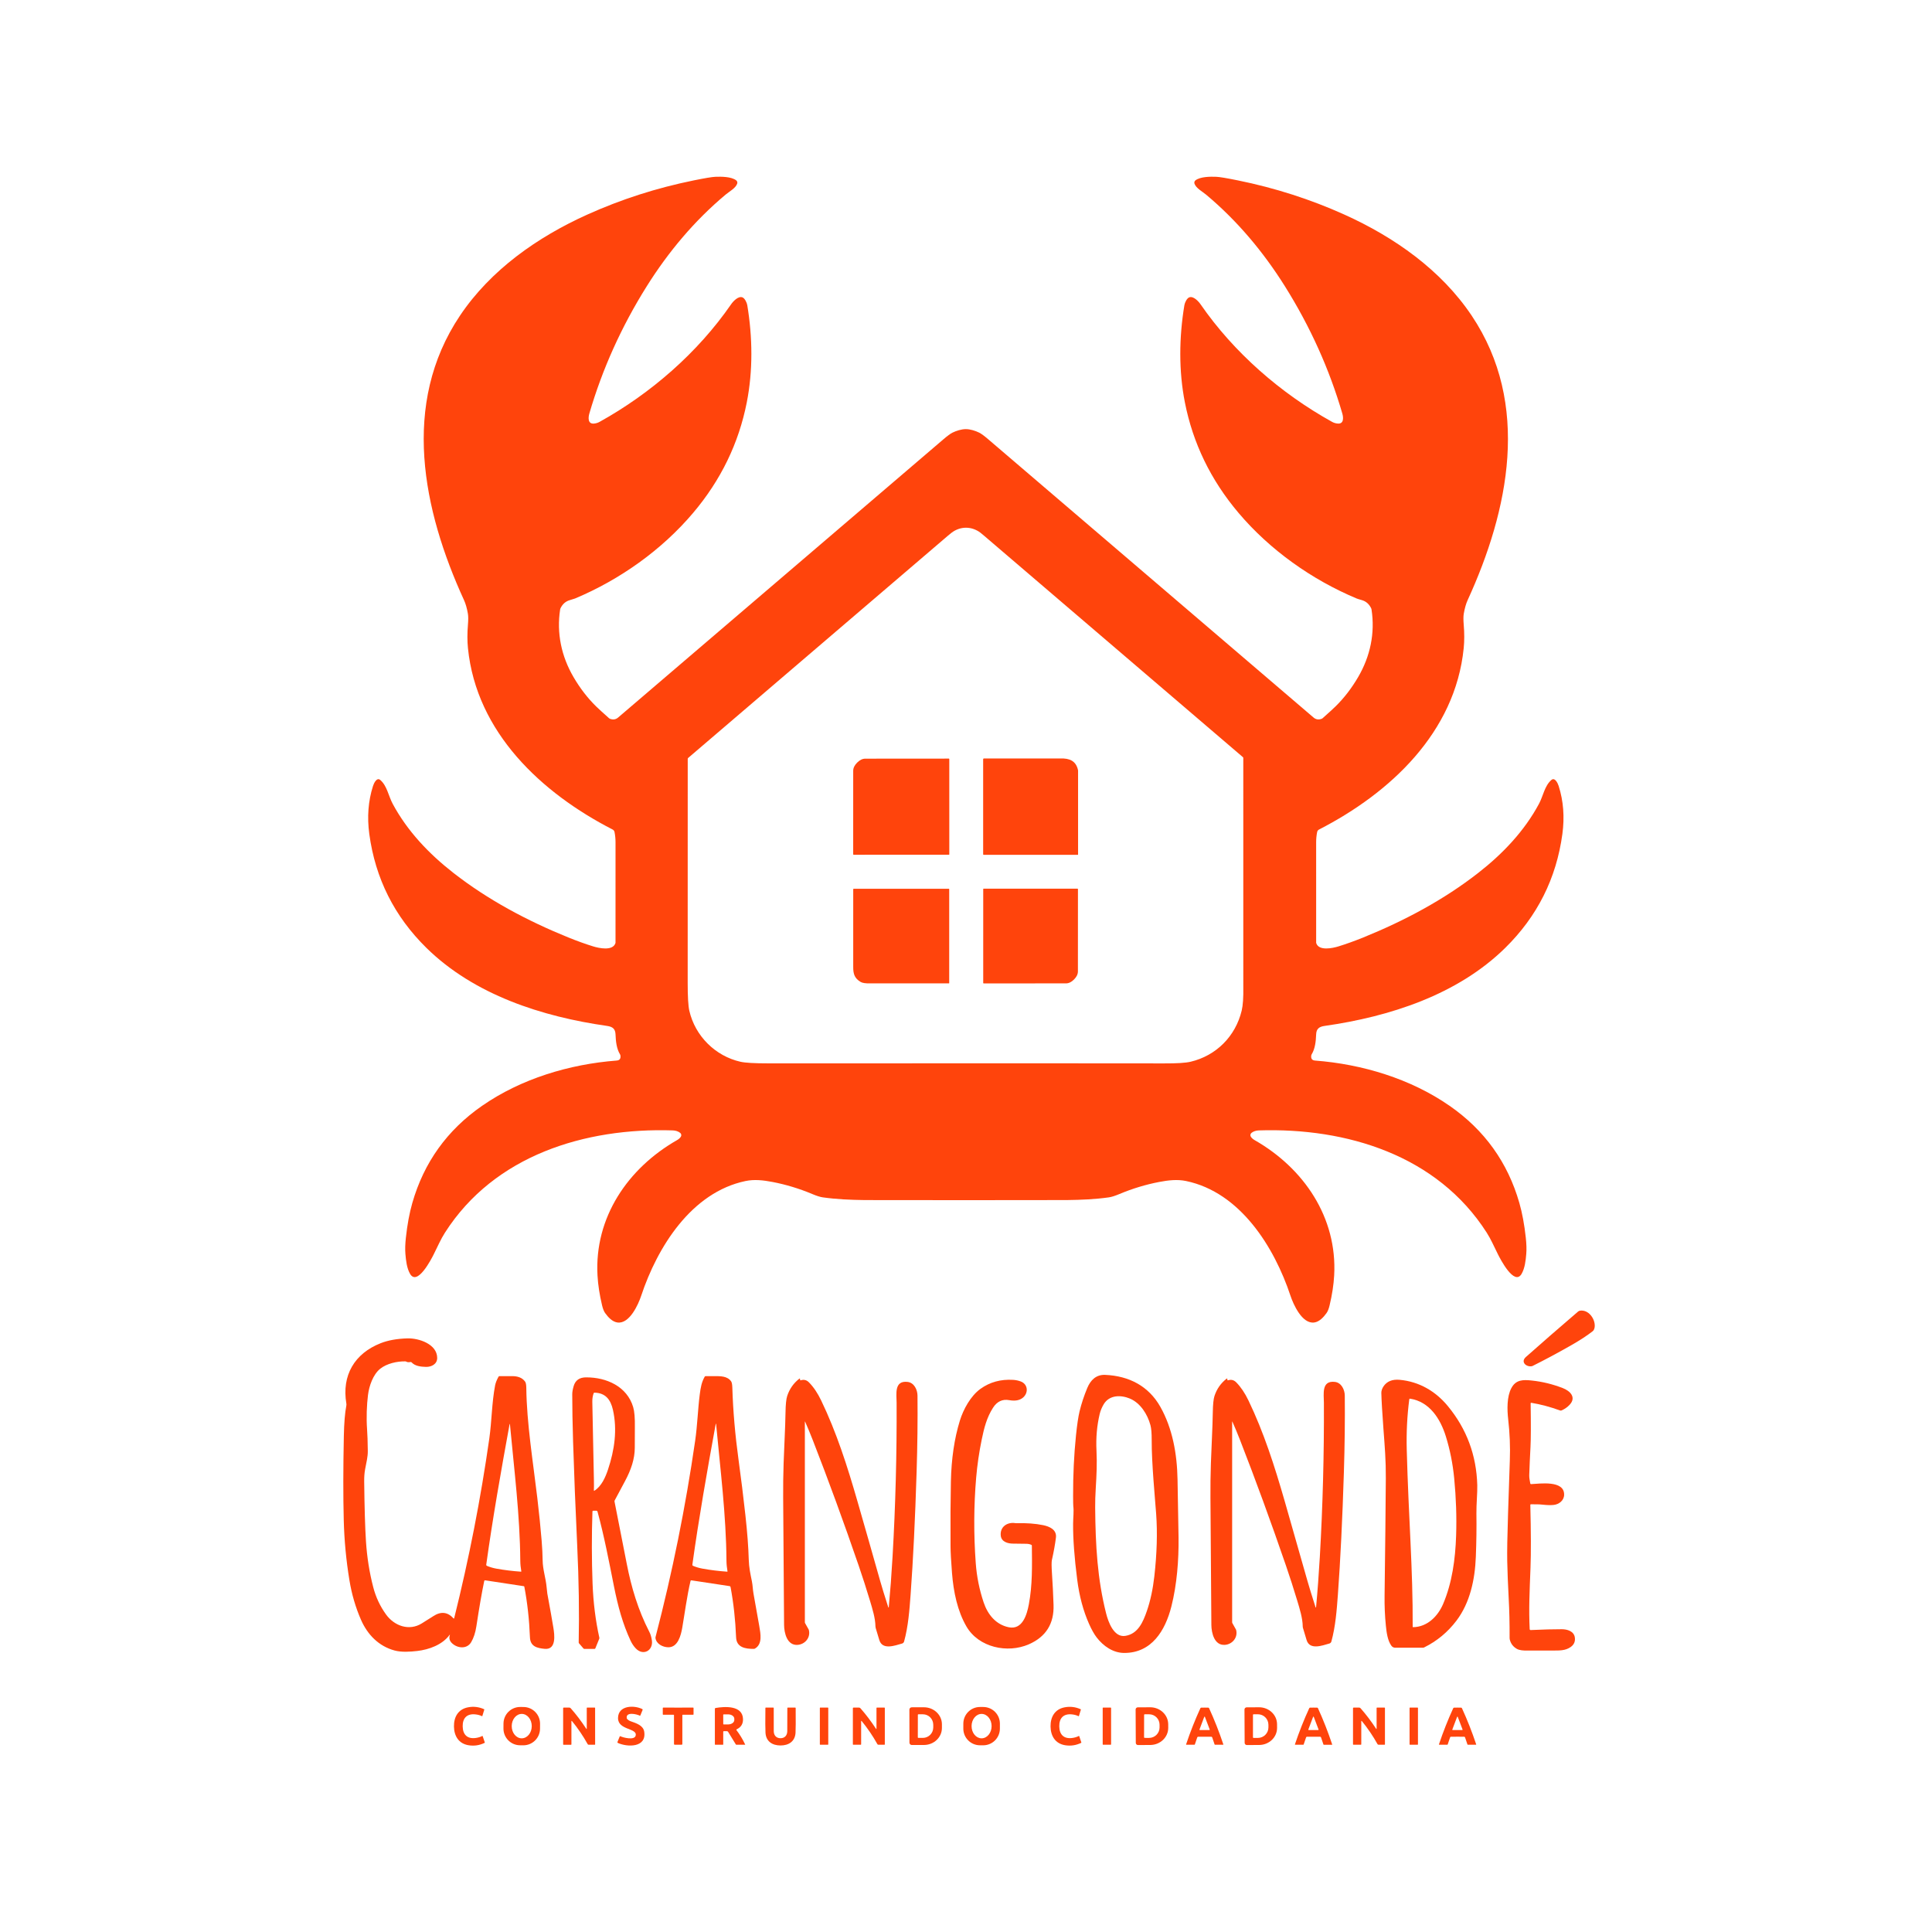 <?xml version="1.0" encoding="UTF-8" standalone="no"?>
<svg xmlns="http://www.w3.org/2000/svg" version="1.2" baseProfile="tiny" viewBox="0.00 0.00 1773.00 1773.00">
<g fill="#ff440c">
<path d="
  M 886.35 393.81
  C 890.41 393.81 895.05 395.30 898.63 397.05
  C 900.46 397.94 903.30 400.03 907.15 403.34
  C 974.34 460.81 1073.78 545.87 1205.47 658.50
  C 1207.60 660.32 1210.09 660.69 1212.96 659.62
  C 1213.24 659.51 1213.51 659.35 1213.73 659.15
  C 1219.44 654.08 1223.43 650.43 1225.70 648.20
  C 1233.48 640.56 1240.36 631.62 1246.35 621.39
  C 1257.50 602.31 1262.01 581.08 1258.64 559.22
  C 1258.59 558.91 1258.50 558.61 1258.37 558.32
  C 1256.47 554.34 1253.59 551.81 1249.73 550.72
  C 1247.28 550.03 1245.71 549.53 1245.00 549.24
  C 1204.00 532.07 1165.40 504.75 1136.60 470.68
  C 1111.16 440.61 1094.74 406.78 1087.35 369.21
  C 1081.66 340.29 1082.01 309.62 1086.92 280.00
  C 1087.27 277.86 1089.14 273.72 1091.38 272.88
  C 1095.17 271.45 1099.84 276.47 1101.81 279.33
  C 1132.34 323.53 1175.35 361.02 1222.39 387.11
  C 1224.06 388.04 1225.83 388.58 1227.71 388.71
  C 1233.41 389.14 1232.89 383.07 1231.84 379.47
  C 1219.91 338.59 1202.34 299.64 1179.11 262.62
  C 1159.36 231.14 1135.25 202.36 1106.71 178.53
  C 1103.35 175.73 1097.63 172.73 1096.18 168.56
  C 1095.79 167.44 1096.16 166.20 1097.10 165.48
  C 1101.60 162.06 1110.75 162.03 1116.24 162.25
  C 1119.23 162.37 1125.82 163.47 1135.99 165.54
  C 1170.14 172.48 1202.74 182.95 1233.77 196.94
  C 1279.40 217.51 1322.43 247.67 1350.59 289.69
  C 1404.95 370.82 1384.64 468.26 1346.89 550.67
  C 1345.36 554.00 1344.17 558.19 1343.30 563.22
  C 1342.91 565.51 1342.89 568.87 1343.26 573.28
  C 1343.91 581.07 1343.91 588.24 1343.25 594.79
  C 1335.47 672.21 1275.76 727.77 1210.46 761.27
  C 1209.58 761.72 1208.95 762.56 1208.75 763.54
  C 1208.14 766.61 1207.83 769.77 1207.83 773.00
  C 1207.84 832.75 1207.85 863.45 1207.84 865.10
  C 1207.83 865.22 1207.85 865.34 1207.89 865.45
  C 1210.29 873.02 1223.24 870.07 1228.26 868.52
  C 1235.35 866.34 1243.02 863.58 1251.25 860.25
  C 1289.00 844.92 1324.99 825.72 1356.57 801.08
  C 1379.04 783.55 1398.86 762.75 1412.33 737.65
  C 1416.17 730.50 1417.51 721.09 1423.70 715.79
  C 1426.86 713.08 1429.55 718.62 1430.40 721.32
  C 1434.77 735.08 1435.91 749.75 1433.80 765.34
  C 1428.28 806.11 1410.78 840.97 1381.31 869.93
  C 1337.51 912.95 1275.33 932.98 1215.59 941.49
  C 1210.47 942.22 1208.04 944.20 1207.83 949.25
  C 1207.58 955.63 1206.92 962.34 1203.65 967.70
  C 1203.51 967.92 1203.41 968.18 1203.37 968.44
  C 1202.88 971.45 1204.01 973.06 1206.78 973.27
  C 1250.19 976.60 1294.52 989.95 1330.38 1014.86
  C 1362.36 1037.09 1383.67 1066.79 1394.32 1103.97
  C 1396.95 1113.14 1398.92 1123.77 1400.23 1135.86
  C 1400.86 1141.61 1401.00 1146.55 1400.66 1150.69
  C 1400.15 1156.93 1399.33 1163.83 1396.43 1168.92
  C 1389.73 1180.68 1376.69 1155.11 1374.75 1151.25
  C 1370.82 1143.46 1368.38 1137.48 1364.32 1131.14
  C 1318.91 1060.12 1235.76 1034.80 1155.35 1037.37
  C 1152.77 1037.45 1150.31 1038.17 1148.47 1039.66
  C 1147.42 1040.52 1147.17 1042.02 1147.89 1043.16
  C 1148.66 1044.36 1149.83 1045.41 1151.42 1046.32
  C 1196.45 1072.02 1227.35 1117.27 1224.37 1170.50
  C 1223.90 1179.03 1222.49 1188.21 1220.15 1198.03
  C 1219.42 1201.11 1218.49 1203.43 1217.37 1205.00
  C 1214.61 1208.85 1210.74 1213.03 1206.05 1213.66
  C 1194.90 1215.15 1186.85 1196.86 1184.31 1189.22
  C 1169.51 1144.59 1138.29 1094.22 1088.49 1083.83
  C 1080.43 1082.15 1072.17 1083.08 1063.74 1084.70
  C 1051.35 1087.09 1039.23 1090.76 1027.40 1095.72
  C 1023.27 1097.45 1020.01 1098.49 1017.62 1098.82
  C 1004.89 1100.61 992.54 1101.13 979.00 1101.30
  C 974.85 1101.36 943.96 1101.39 886.35 1101.39
  C 828.74 1101.39 797.86 1101.36 793.70 1101.31
  C 780.16 1101.13 767.81 1100.61 755.08 1098.82
  C 752.69 1098.49 749.43 1097.46 745.30 1095.72
  C 733.47 1090.76 721.35 1087.09 708.96 1084.70
  C 700.53 1083.08 692.27 1082.15 684.21 1083.83
  C 634.41 1094.22 603.19 1144.59 588.39 1189.22
  C 585.85 1196.86 577.80 1215.15 566.65 1213.66
  C 561.96 1213.03 558.09 1208.85 555.33 1205.00
  C 554.21 1203.44 553.29 1201.11 552.55 1198.03
  C 550.21 1188.21 548.81 1179.04 548.33 1170.50
  C 545.35 1117.28 576.25 1072.02 621.28 1046.32
  C 622.87 1045.42 624.04 1044.36 624.81 1043.16
  C 625.53 1042.02 625.28 1040.52 624.23 1039.66
  C 622.39 1038.17 619.93 1037.45 617.35 1037.37
  C 536.94 1034.81 453.79 1060.13 408.38 1131.15
  C 404.32 1137.49 401.88 1143.47 397.95 1151.26
  C 396.01 1155.12 382.97 1180.69 376.27 1168.93
  C 373.37 1163.84 372.55 1156.94 372.04 1150.70
  C 371.70 1146.56 371.84 1141.61 372.47 1135.87
  C 373.78 1123.78 375.75 1113.15 378.38 1103.98
  C 389.03 1066.80 410.34 1037.09 442.32 1014.87
  C 478.18 989.96 522.51 976.61 565.92 973.27
  C 568.69 973.06 569.82 971.45 569.33 968.44
  C 569.29 968.18 569.19 967.93 569.05 967.70
  C 565.78 962.34 565.12 955.63 564.87 949.25
  C 564.66 944.20 562.23 942.22 557.11 941.49
  C 497.37 932.99 435.19 912.96 391.39 869.94
  C 361.91 840.98 344.42 806.11 338.90 765.35
  C 336.79 749.76 337.92 735.09 342.30 721.33
  C 343.15 718.63 345.84 713.09 349.00 715.80
  C 355.19 721.10 356.53 730.51 360.37 737.66
  C 373.84 762.76 393.66 783.56 416.13 801.09
  C 447.71 825.73 483.70 844.93 521.45 860.26
  C 529.68 863.59 537.34 866.35 544.44 868.53
  C 549.46 870.07 562.41 873.02 564.81 865.45
  C 564.85 865.34 564.86 865.22 564.86 865.10
  C 564.85 863.46 564.85 832.76 564.87 773.00
  C 564.87 769.77 564.56 766.62 563.95 763.54
  C 563.75 762.57 563.12 761.73 562.24 761.27
  C 496.94 727.78 437.22 672.22 429.44 594.80
  C 428.78 588.24 428.78 581.07 429.43 573.29
  C 429.80 568.87 429.79 565.52 429.39 563.23
  C 428.53 558.19 427.33 554.01 425.80 550.68
  C 388.05 468.27 367.74 370.83 422.10 289.70
  C 450.26 247.68 493.29 217.52 538.92 196.95
  C 569.95 182.95 602.54 172.48 636.70 165.54
  C 646.87 163.47 653.45 162.37 656.45 162.25
  C 661.94 162.03 671.09 162.06 675.59 165.48
  C 676.53 166.20 676.90 167.44 676.51 168.56
  C 675.06 172.73 669.34 175.73 665.98 178.53
  C 637.44 202.36 613.33 231.14 593.58 262.62
  C 570.35 299.64 552.78 338.59 540.85 379.48
  C 539.80 383.08 539.28 389.15 544.98 388.72
  C 546.86 388.58 548.63 388.05 550.30 387.11
  C 597.34 361.02 640.35 323.53 670.88 279.33
  C 672.85 276.47 677.52 271.45 681.31 272.88
  C 683.55 273.72 685.42 277.86 685.77 280.00
  C 690.68 309.62 691.03 340.29 685.34 369.21
  C 677.95 406.79 661.53 440.61 636.09 470.68
  C 607.29 504.75 568.69 532.07 527.69 549.25
  C 526.99 549.54 525.41 550.03 522.96 550.73
  C 519.10 551.81 516.22 554.35 514.32 558.33
  C 514.19 558.61 514.10 558.91 514.05 559.23
  C 510.68 581.09 515.19 602.32 526.34 621.40
  C 532.33 631.63 539.21 640.57 546.99 648.21
  C 549.27 650.43 553.26 654.08 558.96 659.15
  C 559.19 659.36 559.45 659.52 559.73 659.62
  C 562.60 660.70 565.10 660.32 567.22 658.50
  C 698.91 545.87 798.35 460.81 865.54 403.34
  C 869.39 400.03 872.23 397.94 874.06 397.05
  C 877.64 395.30 882.28 393.81 886.35 393.81
  Z
  M 1140.65 694.87
  C 1085.60 647.78 1006.47 580.07 903.24 491.76
  C 901.82 490.54 900.72 489.63 899.95 489.03
  C 891.77 482.72 881.22 482.71 873.06 489.04
  C 872.06 489.82 870.96 490.72 869.75 491.75
  C 772.45 575.01 693.04 642.95 631.51 695.58
  C 631.27 695.78 631.13 696.09 631.13 696.41
  C 631.18 735.81 631.16 804.28 631.09 901.81
  C 631.08 914.55 631.58 923.14 632.60 927.58
  C 637.93 950.82 656.51 969.18 679.53 974.38
  C 683.90 975.37 692.45 975.86 705.17 975.85
  C 934.00 975.80 1055.02 975.81 1068.24 975.89
  C 1079.93 975.95 1088.06 975.44 1092.65 974.35
  C 1116.10 968.79 1133.81 951.06 1139.50 927.45
  C 1140.66 922.64 1141.15 915.30 1140.98 905.45
  C 1140.94 903.06 1140.94 833.09 1140.97 695.56
  C 1140.97 695.29 1140.85 695.04 1140.65 694.87
  Z"
/>
<path d="
  M 871.13 784.26
  C 871.04 784.34 870.93 784.39 870.79 784.39
  C 854.72 784.38 825.58 784.38 783.36 784.40
  C 783.14 784.40 782.97 784.22 782.97 784.00
  C 782.92 756.65 782.92 731.10 782.99 707.35
  C 783.00 704.75 784.20 702.25 786.61 699.85
  C 789.01 697.44 791.51 696.23 794.11 696.23
  C 817.86 696.15 843.41 696.13 870.76 696.17
  C 870.98 696.17 871.16 696.35 871.16 696.56
  C 871.16 738.78 871.16 767.93 871.18 784.00
  C 871.18 784.14 871.16 784.22 871.13 784.26
  Z"
/>
<path d="
  M 989.35 784.24
  C 989.35 784.36 989.26 784.45 989.15 784.45
  L 902.66 784.45
  C 902.43 784.45 902.24 784.26 902.24 784.03
  L 902.24 696.66
  C 902.24 696.34 902.50 696.08 902.81 696.08
  C 948.42 696.11 971.88 696.10 973.19 696.05
  C 981.55 695.78 987.41 698.28 989.27 706.63
  C 989.32 706.89 989.35 707.15 989.35 707.42
  L 989.35 784.24
  Z"
/>
<path d="
  M 871.09 902.24
  C 871.09 902.34 871.00 902.42 870.90 902.42
  C 824.41 902.40 800.37 902.41 798.77 902.45
  C 794.43 902.56 791.42 902.11 789.73 901.09
  C 784.30 897.79 782.97 893.94 783.00 887.38
  C 783.05 875.57 783.05 851.80 783.01 816.06
  C 783.01 815.81 783.21 815.61 783.46 815.61
  L 870.72 815.61
  C 870.92 815.61 871.09 815.78 871.09 815.98
  L 871.09 902.24
  Z"
/>
<path d="
  M 985.63 898.88
  C 983.26 901.25 980.80 902.44 978.24 902.45
  C 954.83 902.52 929.65 902.52 902.70 902.47
  C 902.48 902.47 902.30 902.30 902.30 902.09
  C 902.32 860.48 902.32 831.76 902.31 815.92
  C 902.31 815.79 902.33 815.70 902.36 815.66
  C 902.45 815.58 902.56 815.54 902.69 815.54
  C 918.53 815.55 947.25 815.56 988.86 815.55
  C 989.07 815.55 989.24 815.73 989.24 815.95
  C 989.29 842.90 989.27 868.08 989.20 891.49
  C 989.19 894.05 988.00 896.51 985.63 898.88
  Z"
/>
<path d="
  M 1461.74 1221.56
  C 1456.67 1225.55 1450.19 1229.80 1442.30 1234.31
  C 1429.73 1241.49 1417.80 1247.89 1406.49 1253.52
  C 1406.26 1253.64 1406.02 1253.72 1405.77 1253.77
  C 1400.62 1254.70 1395.20 1249.86 1400.32 1245.31
  C 1413.84 1233.30 1429.80 1219.40 1448.19 1203.63
  C 1448.67 1203.21 1449.26 1202.94 1449.89 1202.84
  C 1457.63 1201.57 1463.76 1210.04 1463.50 1216.98
  C 1463.44 1218.49 1463.07 1219.78 1462.38 1220.86
  C 1462.21 1221.12 1461.99 1221.36 1461.74 1221.56
  Z"
/>
<path d="
  M 412.63 1500.28
  C 405.99 1509.42 393.74 1513.85 382.88 1515.11
  C 376.27 1515.87 368.43 1516.36 362.13 1514.67
  C 347.60 1510.75 337.27 1500.17 331.26 1486.44
  C 326.32 1475.13 322.79 1463.06 320.68 1450.25
  C 317.67 1431.97 315.93 1413.55 315.46 1395.00
  C 314.90 1373.31 314.93 1347.56 315.54 1317.75
  C 315.79 1305.76 316.55 1296.51 317.82 1290.02
  C 317.95 1289.37 317.96 1288.69 317.85 1288.04
  C 313.49 1262.18 325.33 1242.10 349.38 1232.64
  C 356.15 1229.98 364.33 1228.51 373.93 1228.23
  C 384.31 1227.93 401.21 1233.45 401.21 1246.23
  C 401.21 1251.80 396.04 1254.49 390.97 1254.40
  C 386.17 1254.31 380.76 1253.63 377.73 1250.25
  C 377.49 1249.98 377.12 1249.86 376.77 1249.93
  C 375.12 1250.24 373.85 1250.15 372.98 1249.64
  C 372.64 1249.44 372.26 1249.34 371.87 1249.33
  C 364.37 1249.20 354.96 1251.29 348.92 1256.11
  C 342.32 1261.38 338.71 1272.04 337.70 1280.25
  C 336.58 1289.26 336.09 1301.08 336.86 1311.59
  C 337.21 1316.36 337.44 1322.99 337.53 1331.50
  C 337.59 1336.97 336.35 1341.45 335.04 1348.51
  C 334.44 1351.74 334.17 1355.44 334.22 1359.62
  C 334.49 1383.58 335.03 1401.87 335.85 1414.50
  C 336.80 1429.09 339.02 1443.09 342.51 1456.52
  C 344.89 1465.71 348.82 1474.09 354.30 1481.66
  C 361.85 1492.09 375.45 1497.05 387.08 1489.80
  C 392.63 1486.34 396.11 1484.15 397.52 1483.22
  C 404.59 1478.55 410.82 1479.23 416.23 1485.25
  C 416.40 1485.45 416.73 1485.36 416.79 1485.11
  C 430.43 1430.32 441.18 1375.29 449.05 1320.04
  C 451.27 1304.42 451.34 1287.12 454.36 1271.38
  C 454.81 1269.03 455.86 1266.37 457.50 1263.40
  C 457.67 1263.09 458.00 1262.89 458.35 1262.89
  C 460.98 1262.88 464.87 1262.88 470.03 1262.88
  C 474.83 1262.88 479.23 1264.12 481.93 1267.98
  C 482.60 1268.95 482.96 1270.86 482.99 1273.71
  C 483.35 1306.19 489.27 1342.13 493.13 1374.94
  C 494.78 1388.99 496.09 1401.92 497.06 1413.75
  C 497.61 1420.56 497.92 1426.58 497.98 1431.79
  C 498.08 1440.55 500.85 1447.86 501.67 1456.93
  C 501.94 1459.92 502.15 1461.77 502.28 1462.46
  C 504.85 1476.33 506.70 1486.76 507.83 1493.74
  C 508.85 1499.99 510.82 1514.12 499.96 1513.15
  C 492.71 1512.50 486.67 1510.94 486.33 1502.54
  C 485.66 1485.99 483.94 1470.51 481.17 1456.10
  C 481.13 1455.87 480.94 1455.69 480.71 1455.65
  L 445.26 1450.27
  C 444.85 1450.21 444.46 1450.48 444.38 1450.88
  C 442.18 1461.43 439.78 1475.29 437.17 1492.46
  C 436.29 1498.25 434.71 1503.09 432.44 1506.96
  C 428.55 1513.60 419.92 1512.73 414.92 1508.10
  C 412.53 1505.89 411.85 1503.33 412.88 1500.41
  C 412.90 1500.34 412.87 1500.27 412.81 1500.24
  C 412.75 1500.20 412.67 1500.22 412.63 1500.28
  Z
  M 467.66 1306.92
  C 459.64 1350.77 452.20 1392.99 446.22 1435.96
  C 446.16 1436.38 446.39 1436.78 446.78 1436.95
  C 449.52 1438.12 452.42 1438.99 455.48 1439.54
  C 462.75 1440.86 470.31 1441.79 478.15 1442.33
  C 478.31 1442.34 478.44 1442.19 478.41 1442.03
  C 477.85 1438.88 477.50 1435.52 477.47 1432.29
  C 477.16 1390.47 471.85 1348.84 467.96 1306.93
  C 467.95 1306.85 467.89 1306.80 467.81 1306.79
  C 467.74 1306.79 467.67 1306.85 467.66 1306.92
  Z"
/>
<path d="
  M 984.97 1382.31
  C 984.87 1381.58 984.81 1378.48 984.79 1373.02
  C 984.72 1353.76 985.60 1335.23 987.42 1317.42
  C 988.44 1307.48 989.54 1300.06 990.73 1295.15
  C 992.44 1288.10 994.79 1280.98 997.78 1273.79
  C 1000.76 1266.58 1005.89 1261.36 1014.27 1261.73
  C 1036.18 1262.69 1054.16 1272.03 1064.89 1291.10
  C 1075.97 1310.79 1080.19 1334.10 1080.62 1357.51
  C 1081.18 1388.10 1081.49 1405.93 1081.56 1411.00
  C 1081.80 1431.50 1080.11 1453.97 1074.99 1474.22
  C 1069.41 1496.29 1056.95 1517.02 1031.59 1516.91
  C 1021.54 1516.86 1012.56 1510.72 1006.35 1502.60
  C 1004.08 1499.63 1001.78 1495.55 999.47 1490.36
  C 994.14 1478.39 990.50 1464.85 988.57 1449.74
  C 985.94 1429.27 984.68 1412.11 984.79 1398.24
  C 984.83 1392.68 985.59 1386.94 984.97 1382.31
  Z
  M 1032.63 1501.26
  C 1044.32 1499.48 1049.02 1488.51 1052.51 1478.34
  C 1055.74 1468.95 1058.01 1458.36 1059.34 1446.57
  C 1061.70 1425.67 1062.26 1406.65 1061.02 1389.51
  C 1060.00 1375.29 1056.82 1342.96 1056.91 1321.41
  C 1056.94 1315.32 1056.55 1310.79 1055.75 1307.83
  C 1053.01 1297.67 1046.45 1287.68 1037.36 1283.68
  C 1028.87 1279.95 1018.09 1279.93 1012.85 1288.73
  C 1011.16 1291.58 1009.94 1294.53 1009.20 1297.58
  C 1006.65 1308.23 1005.66 1319.47 1006.25 1331.28
  C 1006.83 1342.99 1006.31 1353.78 1005.59 1365.50
  C 1005.18 1372.17 1004.99 1378.17 1005.04 1383.50
  C 1005.34 1418.72 1007.12 1449.10 1015.09 1480.64
  C 1017.01 1488.26 1022.12 1502.87 1032.63 1501.26
  Z"
/>
<path d="
  M 669.60 1455.60
  L 634.42 1450.27
  C 634.10 1450.22 633.80 1450.42 633.72 1450.74
  C 630.47 1464.42 628.08 1482.44 626.10 1493.82
  C 624.88 1500.82 622.10 1511.81 613.30 1511.71
  C 608.27 1511.65 602.29 1508.70 601.52 1503.22
  C 601.48 1502.93 601.50 1502.63 601.58 1502.34
  C 617.03 1443.02 629.16 1382.95 637.96 1322.12
  C 640.00 1308.01 640.43 1293.20 642.16 1279.74
  C 643.00 1273.25 643.83 1268.48 646.71 1263.37
  C 646.88 1263.08 647.19 1262.90 647.53 1262.90
  C 650.35 1262.88 652.95 1262.87 655.34 1262.88
  C 660.89 1262.89 667.48 1262.64 670.99 1267.73
  C 671.62 1268.64 671.98 1270.59 672.07 1273.60
  C 672.70 1294.60 674.62 1316.73 677.81 1340.00
  C 680.08 1356.49 682.16 1373.32 684.06 1390.50
  C 685.79 1406.22 686.82 1419.79 687.13 1431.20
  C 687.34 1438.62 688.63 1444.33 690.01 1451.14
  C 690.81 1455.07 690.80 1458.65 691.47 1462.36
  C 694.22 1477.64 696.00 1487.60 696.79 1492.24
  C 697.97 1499.22 699.93 1508.84 692.81 1512.90
  C 692.50 1513.07 692.15 1513.16 691.80 1513.17
  C 683.87 1513.24 675.88 1511.84 675.51 1502.55
  C 674.87 1486.40 673.17 1471.02 670.42 1456.39
  C 670.34 1455.98 670.01 1455.67 669.60 1455.60
  Z
  M 656.84 1306.68
  C 648.82 1350.61 641.37 1392.90 635.38 1435.95
  C 635.32 1436.37 635.55 1436.77 635.94 1436.94
  C 638.69 1438.11 641.59 1438.98 644.66 1439.53
  C 651.94 1440.85 659.51 1441.79 667.37 1442.33
  C 667.53 1442.34 667.66 1442.19 667.63 1442.03
  C 667.07 1438.87 666.71 1435.50 666.68 1432.27
  C 666.37 1390.38 661.05 1348.67 657.15 1306.69
  C 657.14 1306.62 657.08 1306.56 657.00 1306.56
  C 656.92 1306.55 656.86 1306.61 656.84 1306.68
  Z"
/>
<path d="
  M 543.69 1387.00
  C 542.94 1409.29 542.97 1431.37 543.80 1453.24
  C 544.47 1470.74 546.54 1487.29 550.01 1502.89
  C 550.08 1503.22 550.05 1503.57 549.93 1503.88
  L 546.33 1512.74
  C 546.21 1513.02 545.93 1513.21 545.62 1513.21
  L 536.32 1513.21
  C 535.98 1513.21 535.66 1513.06 535.44 1512.81
  L 531.40 1508.13
  C 531.18 1507.88 531.06 1507.56 531.07 1507.23
  C 531.65 1479.66 531.20 1450.25 529.73 1419.00
  C 528.10 1384.35 526.83 1352.35 525.92 1323.01
  C 525.41 1306.44 525.15 1291.94 525.15 1279.51
  C 525.15 1277.48 525.59 1274.97 526.47 1271.97
  C 528.06 1266.55 531.92 1264.04 537.79 1264.01
  C 556.63 1263.91 575.47 1272.37 581.07 1291.31
  C 582.25 1295.30 582.76 1301.47 582.61 1309.82
  C 582.58 1311.85 582.55 1318.08 582.54 1328.50
  C 582.52 1338.91 579.17 1348.75 573.58 1359.21
  C 567.57 1370.44 564.40 1376.37 564.07 1377.01
  C 563.92 1377.30 563.88 1377.63 563.94 1377.95
  C 566.69 1391.74 570.46 1410.92 575.25 1435.49
  C 579.31 1456.28 585.45 1477.32 595.91 1497.60
  C 597.04 1499.79 597.82 1502.43 598.25 1505.50
  C 599.52 1514.69 590.30 1519.93 583.46 1512.76
  C 581.53 1510.74 579.93 1508.35 578.65 1505.60
  C 571.47 1490.13 567.18 1474.54 563.40 1455.61
  C 558.87 1432.86 554.39 1409.34 548.31 1387.11
  C 548.19 1386.69 547.81 1386.40 547.37 1386.40
  L 544.32 1386.40
  C 543.98 1386.40 543.71 1386.66 543.69 1387.00
  Z
  M 545.38 1368.09
  C 552.07 1363.98 555.69 1355.42 557.93 1348.73
  C 564.00 1330.57 566.62 1312.02 562.48 1293.77
  C 560.42 1284.64 555.79 1278.22 545.53 1278.06
  C 545.19 1278.06 544.89 1278.27 544.78 1278.59
  C 543.93 1280.98 543.52 1283.61 543.57 1286.50
  C 543.88 1303.27 544.36 1327.02 545.02 1357.75
  C 545.11 1361.66 545.10 1365.03 545.00 1367.87
  C 545.00 1368.07 545.21 1368.19 545.38 1368.09
  Z"
/>
<path d="
  M 738.82 1304.60
  C 738.77 1304.50 738.62 1304.54 738.62 1304.65
  L 738.62 1488.72
  C 738.62 1489.02 738.70 1489.32 738.84 1489.58
  L 742.15 1495.48
  C 742.20 1495.57 742.24 1495.67 742.27 1495.78
  C 744.06 1502.70 738.89 1508.98 732.00 1509.50
  C 722.22 1510.23 719.63 1498.47 719.55 1491.24
  C 719.44 1481.00 719.16 1442.12 718.71 1374.59
  C 718.64 1363.98 718.77 1353.41 719.12 1342.90
  C 719.65 1326.65 720.61 1311.67 720.87 1296.09
  C 720.99 1288.86 721.50 1283.86 722.41 1281.09
  C 724.53 1274.62 728.26 1269.31 733.59 1265.17
  C 733.84 1264.97 734.21 1265.15 734.21 1265.47
  L 734.21 1266.22
  C 734.21 1266.57 734.55 1266.81 734.88 1266.71
  C 737.75 1265.78 740.27 1266.43 742.44 1268.65
  C 746.62 1272.91 750.34 1278.43 753.59 1285.20
  C 767.69 1314.51 777.54 1345.31 786.86 1377.66
  C 793.89 1402.05 800.86 1426.48 807.77 1450.96
  C 809.25 1456.21 811.72 1464.24 815.19 1475.05
  C 815.27 1475.28 815.61 1475.24 815.63 1475.00
  C 817.00 1460.39 818.16 1444.91 819.10 1428.56
  C 821.81 1381.60 823.05 1334.50 822.82 1287.25
  C 822.78 1279.47 820.40 1266.74 832.87 1268.18
  C 838.98 1268.88 841.94 1275.43 841.99 1280.75
  C 842.22 1303.05 841.94 1326.47 841.17 1351.00
  C 839.82 1394.33 837.98 1431.82 835.66 1463.47
  C 834.62 1477.56 833.50 1492.61 829.68 1506.44
  C 829.43 1507.33 828.73 1508.03 827.84 1508.28
  C 821.35 1510.09 809.80 1514.58 806.93 1505.03
  C 805.04 1498.73 803.93 1495.04 803.61 1493.97
  C 803.48 1493.51 803.41 1493.04 803.40 1492.56
  C 803.30 1485.05 800.65 1476.54 798.41 1469.09
  C 795.04 1457.92 791.60 1447.20 788.07 1436.94
  C 774.34 1396.95 760.26 1358.45 745.83 1321.44
  C 743.60 1315.73 741.26 1310.11 738.82 1304.60
  Z"
/>
<path d="
  M 1130.94 1304.59
  C 1130.89 1304.49 1130.74 1304.53 1130.74 1304.64
  L 1130.74 1488.71
  C 1130.74 1489.01 1130.81 1489.31 1130.96 1489.57
  L 1134.27 1495.47
  C 1134.32 1495.56 1134.36 1495.66 1134.39 1495.77
  C 1136.18 1502.69 1131.01 1508.97 1124.12 1509.49
  C 1114.34 1510.22 1111.75 1498.46 1111.67 1491.23
  C 1111.56 1480.99 1111.28 1442.11 1110.83 1374.58
  C 1110.76 1363.97 1110.89 1353.41 1111.24 1342.89
  C 1111.77 1326.64 1112.73 1311.66 1112.99 1296.08
  C 1113.11 1288.85 1113.62 1283.85 1114.53 1281.08
  C 1116.65 1274.61 1120.38 1269.30 1125.71 1265.16
  C 1125.96 1264.97 1126.33 1265.14 1126.33 1265.46
  L 1126.33 1266.21
  C 1126.33 1266.56 1126.67 1266.81 1127.00 1266.70
  C 1129.87 1265.78 1132.39 1266.42 1134.56 1268.64
  C 1138.74 1272.90 1142.46 1278.42 1145.71 1285.19
  C 1159.81 1314.50 1169.66 1345.30 1178.98 1377.65
  C 1186.00 1402.04 1192.97 1426.47 1199.89 1450.95
  C 1201.37 1456.20 1203.84 1464.23 1207.31 1475.04
  C 1207.38 1475.27 1207.72 1475.23 1207.75 1474.99
  C 1209.12 1460.38 1210.28 1444.90 1211.22 1428.55
  C 1213.92 1381.59 1215.16 1334.49 1214.94 1287.24
  C 1214.90 1279.46 1212.52 1266.73 1224.99 1268.17
  C 1231.10 1268.87 1234.06 1275.42 1234.11 1280.74
  C 1234.33 1303.04 1234.06 1326.46 1233.29 1350.99
  C 1231.93 1394.32 1230.10 1431.81 1227.78 1463.46
  C 1226.74 1477.55 1225.62 1492.60 1221.80 1506.43
  C 1221.55 1507.32 1220.85 1508.02 1219.96 1508.27
  C 1213.47 1510.08 1201.92 1514.57 1199.05 1505.02
  C 1197.15 1498.72 1196.05 1495.03 1195.73 1493.96
  C 1195.59 1493.50 1195.52 1493.03 1195.52 1492.55
  C 1195.42 1485.04 1192.77 1476.53 1190.53 1469.08
  C 1187.16 1457.91 1183.71 1447.19 1180.19 1436.93
  C 1166.45 1396.94 1152.38 1358.44 1137.95 1321.43
  C 1135.72 1315.72 1133.38 1310.11 1130.94 1304.59
  Z"
/>
<path d="
  M 946.55 1417.75
  C 945.29 1417.12 943.77 1416.78 941.99 1416.74
  C 937.90 1416.63 933.82 1416.58 929.75 1416.58
  C 924.98 1416.59 919.11 1415.01 918.42 1409.45
  C 917.41 1401.28 924.30 1396.58 931.74 1397.78
  C 932.10 1397.84 932.46 1397.86 932.83 1397.85
  C 941.98 1397.58 950.15 1398.18 957.33 1399.65
  C 963.04 1400.83 969.92 1403.71 969.03 1411.04
  C 968.30 1417.01 967.07 1423.87 965.33 1431.62
  C 964.93 1433.39 964.96 1437.60 965.41 1444.23
  C 966.02 1453.20 966.50 1462.71 966.84 1472.77
  C 967.43 1490.04 959.87 1502.11 944.17 1508.98
  C 924.67 1517.51 898.08 1512.00 886.83 1492.50
  C 878.66 1478.33 875.04 1461.09 873.65 1443.51
  C 872.78 1432.55 872.34 1424.38 872.31 1419.00
  C 872.17 1396.52 872.28 1376.76 872.63 1359.71
  C 873.06 1338.80 875.81 1320.11 880.89 1303.64
  C 884.07 1293.36 890.76 1281.05 899.72 1274.59
  C 908.36 1268.36 918.37 1265.60 929.75 1266.30
  C 932.22 1266.45 934.54 1266.94 936.71 1267.75
  C 943.11 1270.14 943.96 1277.61 939.34 1282.09
  C 935.97 1285.36 931.22 1285.83 926.18 1284.92
  C 919.95 1283.79 915.00 1286.11 911.31 1291.86
  C 905.52 1300.89 903.10 1310.52 900.95 1320.99
  C 898.52 1332.76 896.82 1344.45 895.83 1356.05
  C 893.65 1381.61 893.50 1408.03 895.45 1434.52
  C 896.36 1446.82 898.77 1458.82 902.69 1470.52
  C 906.44 1481.71 913.97 1490.91 925.69 1493.33
  C 938.29 1495.93 942.38 1481.92 944.19 1472.22
  C 947.47 1454.64 947.17 1437.46 946.94 1418.39
  C 946.94 1418.12 946.79 1417.87 946.55 1417.75
  Z"
/>
<path d="
  M 1305.75 1512.13
  L 1280.42 1512.13
  C 1279.04 1512.13 1277.75 1511.48 1276.93 1510.38
  C 1273.41 1505.67 1272.42 1497.95 1271.82 1491.97
  C 1270.90 1482.92 1270.50 1473.68 1270.63 1464.25
  C 1271.22 1419.68 1271.60 1383.80 1271.77 1356.61
  C 1271.87 1340.02 1270.82 1327.91 1269.58 1311.25
  C 1268.45 1296.08 1267.81 1285.08 1267.65 1278.27
  C 1267.60 1276.31 1268.45 1274.09 1269.56 1272.41
  C 1272.67 1267.68 1277.64 1265.63 1284.49 1266.26
  C 1302.44 1267.90 1317.46 1276.77 1328.67 1290.35
  C 1345.95 1311.29 1354.96 1335.50 1355.70 1362.99
  C 1355.89 1369.80 1354.79 1380.69 1354.91 1389.00
  C 1355.10 1401.68 1354.92 1414.95 1354.37 1428.80
  C 1353.56 1449.51 1349.05 1470.87 1336.58 1487.31
  C 1328.58 1497.85 1318.70 1506.03 1306.95 1511.84
  C 1306.58 1512.03 1306.17 1512.13 1305.75 1512.13
  Z
  M 1296.42 1492.89
  C 1296.41 1493.09 1296.58 1493.26 1296.79 1493.26
  C 1309.75 1493.10 1319.52 1483.35 1324.39 1471.88
  C 1332.59 1452.58 1335.57 1430.88 1336.28 1409.24
  C 1336.85 1392.17 1336.26 1374.68 1334.53 1356.76
  C 1333.23 1343.32 1330.67 1330.46 1326.86 1318.18
  C 1321.84 1302.01 1311.87 1286.29 1293.98 1283.56
  C 1293.66 1283.51 1293.35 1283.74 1293.31 1284.06
  C 1291.34 1299.20 1290.56 1314.68 1290.98 1330.50
  C 1292.60 1392.64 1296.72 1440.15 1296.42 1492.89
  Z"
/>
<path d="
  M 1404.67 1287.83
  C 1404.96 1307.42 1404.91 1320.73 1404.54 1327.76
  C 1404.05 1337.09 1403.66 1345.71 1403.39 1353.64
  C 1403.29 1356.48 1403.92 1358.59 1404.35 1361.41
  C 1404.40 1361.75 1404.70 1362.00 1405.05 1361.98
  C 1413.11 1361.59 1435.68 1358.18 1435.41 1371.77
  C 1435.30 1377.10 1430.59 1380.64 1425.64 1381.10
  C 1422.93 1381.35 1419.68 1381.27 1415.88 1380.85
  C 1411.75 1380.39 1409.09 1380.55 1404.87 1380.49
  C 1404.59 1380.48 1404.37 1380.71 1404.38 1380.99
  C 1404.99 1406.08 1405.05 1425.34 1404.54 1438.75
  C 1403.66 1461.92 1402.91 1476.50 1403.80 1495.10
  C 1403.82 1495.56 1404.21 1495.92 1404.67 1495.90
  C 1416.31 1495.37 1425.83 1495.11 1433.24 1495.14
  C 1438.06 1495.15 1444.41 1496.80 1445.24 1502.74
  C 1445.76 1506.44 1444.45 1509.38 1441.30 1511.55
  C 1436.52 1514.85 1431.25 1514.72 1424.35 1514.70
  C 1411.03 1514.67 1403.84 1514.68 1402.78 1514.71
  C 1397.81 1514.90 1394.26 1514.40 1392.14 1513.23
  C 1388.68 1511.32 1386.47 1508.44 1385.51 1504.57
  C 1385.40 1504.15 1385.35 1503.72 1385.36 1503.29
  C 1385.41 1489.97 1385.14 1477.79 1384.53 1466.74
  C 1383.84 1453.95 1383.39 1442.62 1383.19 1432.75
  C 1383.02 1423.90 1383.27 1409.31 1383.94 1389.00
  C 1384.96 1358.29 1385.50 1342.04 1385.57 1340.25
  C 1386.03 1327.84 1385.53 1315.25 1384.07 1302.50
  C 1383.05 1293.66 1382.77 1281.67 1387.02 1273.79
  C 1391.16 1266.10 1397.63 1266.06 1405.58 1266.90
  C 1415.37 1267.92 1424.95 1270.26 1434.31 1273.91
  C 1440.61 1276.37 1446.90 1282.16 1440.53 1289.08
  C 1438.46 1291.33 1435.95 1293.10 1433.00 1294.37
  C 1432.60 1294.55 1432.14 1294.56 1431.72 1294.41
  C 1422.79 1291.14 1413.96 1288.78 1405.24 1287.34
  C 1404.94 1287.29 1404.66 1287.53 1404.67 1287.83
  Z"
/>
<path d="
  M 424.61 1584.30
  C 424.73 1591.76 428.71 1595.98 436.51 1594.95
  C 438.82 1594.64 440.83 1594.03 442.56 1593.11
  C 442.71 1593.03 442.90 1593.10 442.95 1593.26
  L 444.91 1599.07
  C 444.96 1599.20 444.90 1599.35 444.77 1599.41
  C 440.05 1601.72 435.13 1602.45 430.00 1601.62
  C 420.91 1600.14 416.74 1593.10 416.60 1584.42
  C 416.46 1575.74 420.42 1568.58 429.45 1566.82
  C 434.55 1565.82 439.50 1566.41 444.29 1568.56
  C 444.42 1568.62 444.48 1568.77 444.44 1568.90
  L 442.66 1574.77
  C 442.61 1574.93 442.43 1575.00 442.28 1574.93
  C 440.52 1574.06 438.49 1573.51 436.17 1573.28
  C 428.35 1572.50 424.49 1576.83 424.61 1584.30
  Z"
/>
<path d="
  M 495.584 1586.467
  C 495.52 1594.92 488.62 1601.73 480.167 1601.67
  L 477.227 1601.649
  C 468.77 1601.59 461.97 1594.69 462.025 1586.233
  L 462.056 1581.693
  C 462.12 1573.24 469.02 1566.43 477.473 1566.49
  L 480.413 1566.511
  C 488.87 1566.57 495.67 1573.47 495.615 1581.927
  L 495.584 1586.467
  Z
  M 478.859 1572.86
  C 473.78 1572.83 469.64 1577.83 469.61 1584.012
  C 469.58 1590.20 473.67 1595.23 478.741 1595.26
  C 483.82 1595.29 487.96 1590.29 487.99 1584.108
  C 488.02 1577.92 483.93 1572.89 478.859 1572.86
  Z"
/>
<path d="
  M 569.33 1593.35
  C 571.79 1594.60 582.04 1597.21 583.29 1592.96
  C 585.46 1585.63 567.02 1588.08 567.17 1576.59
  C 567.32 1564.82 582.07 1564.71 589.46 1568.44
  C 589.73 1568.58 589.84 1568.89 589.73 1569.16
  L 587.65 1574.28
  C 587.56 1574.49 587.32 1574.58 587.12 1574.48
  C 584.45 1573.09 574.31 1570.63 575.15 1576.71
  C 575.20 1577.05 575.35 1577.36 575.59 1577.59
  C 576.58 1578.53 577.49 1579.15 578.32 1579.44
  C 584.01 1581.43 590.35 1583.38 591.22 1589.28
  C 593.40 1604.00 575.61 1603.44 566.97 1599.48
  C 566.66 1599.33 566.51 1598.97 566.64 1598.66
  L 568.71 1593.59
  C 568.81 1593.34 569.09 1593.23 569.33 1593.35
  Z"
/>
<path d="
  M 917.606 1586.379
  C 917.59 1594.83 910.72 1601.68 902.269 1601.662
  L 899.329 1601.657
  C 890.87 1601.64 884.03 1594.78 884.046 1586.321
  L 884.054 1581.781
  C 884.07 1573.33 890.94 1566.48 899.391 1566.497
  L 902.331 1566.503
  C 910.79 1566.52 917.63 1573.38 917.614 1581.839
  L 917.606 1586.379
  Z
  M 900.849 1572.86
  C 895.77 1572.84 891.64 1577.84 891.62 1584.028
  C 891.60 1590.21 895.70 1595.24 900.771 1595.26
  C 905.85 1595.28 909.98 1590.28 910 1584.092
  C 910.02 1577.91 905.92 1572.88 900.849 1572.86
  Z"
/>
<path d="
  M 964.09 1584.40
  C 963.97 1575.73 967.93 1568.57 976.96 1566.83
  C 982.05 1565.84 987.00 1566.43 991.78 1568.59
  C 991.91 1568.65 991.97 1568.79 991.93 1568.92
  L 990.14 1574.79
  C 990.10 1574.95 989.91 1575.02 989.76 1574.95
  C 988.01 1574.08 985.97 1573.53 983.66 1573.29
  C 975.85 1572.50 971.99 1576.83 972.10 1584.29
  C 972.20 1591.74 976.18 1595.96 983.97 1594.95
  C 986.27 1594.64 988.29 1594.03 990.02 1593.12
  C 990.17 1593.04 990.36 1593.11 990.41 1593.27
  L 992.36 1599.07
  C 992.40 1599.21 992.34 1599.35 992.22 1599.41
  C 987.50 1601.71 982.58 1602.44 977.45 1601.60
  C 968.38 1600.11 964.21 1593.07 964.09 1584.40
  Z"
/>
<path d="
  M 663.71 1589.20
  L 663.71 1600.90
  C 663.71 1601.04 663.60 1601.15 663.46 1601.15
  L 656.32 1601.15
  C 656.17 1601.15 656.04 1601.02 656.04 1600.87
  L 656.04 1568.13
  C 656.04 1567.78 656.29 1567.49 656.63 1567.43
  C 664.96 1566.00 681.51 1564.82 681.86 1577.57
  C 681.98 1581.98 680.05 1585.11 676.06 1586.97
  C 675.76 1587.11 675.66 1587.49 675.86 1587.75
  C 678.89 1591.70 681.55 1596.10 683.86 1600.97
  C 683.90 1601.05 683.83 1601.15 683.74 1601.15
  L 675.64 1601.15
  C 675.52 1601.15 675.40 1601.09 675.34 1600.98
  L 668.19 1589.33
  C 667.95 1588.94 667.53 1588.70 667.08 1588.70
  L 664.21 1588.70
  C 663.93 1588.70 663.71 1588.92 663.71 1589.20
  Z
  M 663.69 1573.71
  L 663.73 1582.13
  C 663.73 1582.35 663.91 1582.53 664.13 1582.52
  L 668.24 1582.50
  C 671.36 1582.49 673.88 1580.68 673.87 1578.46
  L 673.87 1577.26
  C 673.86 1575.05 671.32 1573.27 668.20 1573.28
  L 664.09 1573.30
  C 663.87 1573.31 663.69 1573.49 663.69 1573.71
  Z"
/>
<path d="
  M 834.55 1568.95
  C 834.55 1567.76 835.51 1566.79 836.70 1566.79
  L 847.86 1566.77
  C 856.98 1566.76 864.38 1573.73 864.40 1582.34
  L 864.40 1585.74
  C 864.42 1594.36 857.04 1601.36 847.92 1601.37
  L 836.76 1601.39
  C 835.57 1601.39 834.61 1600.43 834.61 1599.25
  L 834.55 1568.95
  Z
  M 842.32 1573.68
  L 842.28 1594.38
  C 842.28 1594.64 842.50 1594.86 842.76 1594.86
  L 846.92 1594.87
  C 852.18 1594.87 856.45 1590.57 856.46 1585.25
  L 856.46 1582.85
  C 856.47 1577.53 852.22 1573.21 846.96 1573.21
  L 842.80 1573.20
  C 842.53 1573.20 842.32 1573.41 842.32 1573.68
  Z"
/>
<path d="
  M 1042.16 1568.81
  C 1042.15 1567.72 1043.03 1566.83 1044.12 1566.83
  L 1055.44 1566.77
  C 1064.58 1566.72 1072.03 1573.70 1072.07 1582.36
  L 1072.09 1585.60
  C 1072.13 1594.26 1064.76 1601.32 1055.62 1601.37
  L 1044.30 1601.43
  C 1043.21 1601.43 1042.33 1600.56 1042.32 1599.47
  L 1042.16 1568.81
  Z
  M 1049.95 1573.73
  L 1049.91 1594.33
  C 1049.91 1594.63 1050.15 1594.87 1050.45 1594.87
  L 1054.51 1594.88
  C 1059.81 1594.88 1064.12 1590.60 1064.13 1585.30
  L 1064.13 1582.80
  C 1064.14 1577.51 1059.85 1573.20 1054.55 1573.20
  L 1050.49 1573.19
  C 1050.19 1573.19 1049.95 1573.43 1049.95 1573.73
  Z"
/>
<path d="
  M 1142.06 1568.84
  C 1142.05 1567.73 1142.95 1566.83 1144.05 1566.83
  L 1155.36 1566.77
  C 1164.48 1566.72 1171.91 1573.68 1171.95 1582.30
  L 1171.97 1585.66
  C 1172.01 1594.29 1164.66 1601.32 1155.54 1601.37
  L 1144.23 1601.43
  C 1143.13 1601.43 1142.23 1600.54 1142.22 1599.44
  L 1142.06 1568.84
  Z
  M 1149.85 1573.72
  L 1149.85 1594.36
  C 1149.85 1594.66 1150.09 1594.90 1150.39 1594.90
  L 1154.34 1594.90
  C 1159.69 1594.90 1164.03 1590.58 1164.03 1585.25
  L 1164.03 1582.83
  C 1164.03 1577.50 1159.69 1573.18 1154.34 1573.18
  L 1150.39 1573.18
  C 1150.09 1573.18 1149.85 1573.42 1149.85 1573.72
  Z"
/>
<path d="
  M 538.11 1586.63
  C 538.22 1586.80 538.48 1586.71 538.48 1586.51
  L 538.47 1567.41
  C 538.47 1567.21 538.64 1567.05 538.83 1567.05
  L 545.78 1567.04
  C 545.98 1567.04 546.13 1567.20 546.13 1567.39
  L 546.15 1600.84
  C 546.15 1601.01 546.00 1601.16 545.83 1601.16
  L 540.23 1601.16
  C 539.85 1601.16 539.50 1600.96 539.32 1600.63
  C 535.08 1593.05 530.25 1585.94 524.82 1579.32
  C 524.68 1579.14 524.39 1579.24 524.39 1579.47
  L 524.40 1600.82
  C 524.40 1601.01 524.24 1601.17 524.05 1601.17
  L 517.15 1601.17
  C 516.95 1601.17 516.80 1601.01 516.80 1600.81
  L 516.79 1567.59
  C 516.79 1567.30 517.03 1567.05 517.33 1567.05
  L 522.45 1567.05
  C 522.92 1567.05 523.36 1567.25 523.67 1567.60
  C 528.68 1573.23 533.49 1579.58 538.11 1586.63
  Z"
/>
<path d="
  M 622.35 1567.08
  C 628.28 1567.09 632.85 1567.08 636.07 1567.05
  C 636.29 1567.04 636.47 1567.22 636.47 1567.44
  L 636.47 1573.23
  C 636.47 1573.45 636.30 1573.62 636.08 1573.62
  L 626.58 1573.62
  C 626.36 1573.62 626.19 1573.79 626.19 1574.01
  L 626.19 1600.54
  C 626.19 1600.88 625.92 1601.15 625.59 1601.15
  C 625.33 1601.15 624.26 1601.15 622.36 1601.15
  C 620.47 1601.15 619.39 1601.15 619.14 1601.15
  C 618.80 1601.15 618.54 1600.88 618.54 1600.54
  L 618.52 1574.01
  C 618.52 1573.80 618.35 1573.62 618.13 1573.62
  L 608.63 1573.63
  C 608.41 1573.63 608.24 1573.45 608.24 1573.24
  L 608.24 1567.45
  C 608.24 1567.23 608.42 1567.05 608.64 1567.05
  C 611.85 1567.08 616.43 1567.09 622.35 1567.08
  Z"
/>
<path d="
  M 716.28 1595.16
  C 720.15 1595.17 722.44 1592.56 722.48 1588.73
  C 722.55 1581.50 722.57 1574.41 722.54 1567.45
  C 722.54 1567.24 722.71 1567.07 722.92 1567.07
  L 729.84 1567.07
  C 730.03 1567.07 730.19 1567.22 730.19 1567.41
  C 730.30 1579.55 730.26 1587.17 730.06 1590.27
  C 729.56 1598.09 723.82 1601.83 716.27 1601.82
  C 708.72 1601.82 702.99 1598.07 702.50 1590.24
  C 702.30 1587.15 702.27 1579.53 702.41 1567.39
  C 702.41 1567.20 702.57 1567.05 702.76 1567.05
  L 709.68 1567.06
  C 709.89 1567.06 710.06 1567.23 710.06 1567.44
  C 710.02 1574.40 710.03 1581.49 710.08 1588.71
  C 710.11 1592.55 712.40 1595.16 716.28 1595.16
  Z"
/>
<rect x="752.38" y="1567.05" width="7.72" height="34.10" rx="0.34"/>
<path d="
  M 803.98 1586.63
  C 804.09 1586.80 804.35 1586.71 804.35 1586.51
  L 804.35 1567.42
  C 804.35 1567.22 804.51 1567.06 804.71 1567.06
  L 811.65 1567.06
  C 811.85 1567.06 812.00 1567.22 812.00 1567.41
  L 812.00 1600.83
  C 812.00 1601.00 811.86 1601.15 811.68 1601.15
  L 806.09 1601.15
  C 805.71 1601.15 805.37 1600.95 805.18 1600.62
  C 800.95 1593.04 796.12 1585.94 790.70 1579.32
  C 790.56 1579.14 790.27 1579.24 790.27 1579.47
  L 790.27 1600.80
  C 790.27 1600.99 790.12 1601.15 789.92 1601.15
  L 783.03 1601.15
  C 782.83 1601.15 782.68 1600.99 782.68 1600.79
  L 782.68 1567.60
  C 782.68 1567.30 782.92 1567.06 783.22 1567.06
  L 788.34 1567.06
  C 788.80 1567.06 789.25 1567.26 789.56 1567.61
  C 794.56 1573.24 799.36 1579.58 803.98 1586.63
  Z"
/>
<rect x="1011.95" y="1567.05" width="7.70" height="34.10" rx="0.37"/>
<path d="
  M 1105.58 1593.79
  C 1101.63 1593.79 1099.59 1593.79 1099.46 1593.81
  C 1099.12 1593.84 1098.83 1594.07 1098.72 1594.40
  L 1096.50 1600.92
  C 1096.45 1601.05 1096.33 1601.14 1096.19 1601.14
  L 1088.67 1601.13
  C 1088.52 1601.13 1088.42 1600.99 1088.47 1600.86
  C 1092.35 1589.28 1096.73 1578.20 1101.59 1567.64
  C 1101.73 1567.32 1102.05 1567.11 1102.40 1567.10
  C 1102.78 1567.08 1103.84 1567.07 1105.59 1567.07
  C 1107.34 1567.08 1108.40 1567.08 1108.78 1567.10
  C 1109.13 1567.11 1109.45 1567.32 1109.59 1567.64
  C 1114.44 1578.21 1118.81 1589.29 1122.68 1600.88
  C 1122.73 1601.01 1122.63 1601.15 1122.48 1601.15
  L 1114.96 1601.15
  C 1114.82 1601.15 1114.70 1601.06 1114.65 1600.93
  L 1112.44 1594.41
  C 1112.33 1594.08 1112.04 1593.85 1111.70 1593.81
  C 1111.57 1593.80 1109.53 1593.79 1105.58 1593.79
  Z
  M 1100.75 1587.23
  C 1100.67 1587.44 1100.82 1587.66 1101.05 1587.66
  L 1109.87 1587.65
  C 1110.09 1587.65 1110.25 1587.42 1110.17 1587.21
  L 1105.74 1575.56
  C 1105.63 1575.29 1105.24 1575.29 1105.14 1575.56
  L 1100.75 1587.23
  Z"
/>
<path d="
  M 1205.46 1593.79
  C 1201.51 1593.79 1199.47 1593.79 1199.33 1593.80
  C 1199.00 1593.84 1198.71 1594.07 1198.60 1594.40
  L 1196.37 1600.92
  C 1196.32 1601.05 1196.20 1601.14 1196.06 1601.14
  L 1188.54 1601.12
  C 1188.39 1601.12 1188.29 1600.98 1188.34 1600.85
  C 1192.24 1589.27 1196.62 1578.19 1201.49 1567.63
  C 1201.64 1567.31 1201.95 1567.10 1202.31 1567.09
  C 1202.69 1567.07 1203.75 1567.07 1205.50 1567.07
  C 1207.25 1567.07 1208.31 1567.08 1208.69 1567.10
  C 1209.04 1567.11 1209.36 1567.32 1209.50 1567.64
  C 1214.34 1578.22 1218.70 1589.31 1222.56 1600.90
  C 1222.61 1601.03 1222.51 1601.17 1222.36 1601.17
  L 1214.84 1601.17
  C 1214.70 1601.17 1214.58 1601.08 1214.53 1600.95
  L 1212.32 1594.42
  C 1212.21 1594.09 1211.92 1593.86 1211.59 1593.82
  C 1211.45 1593.81 1209.41 1593.80 1205.46 1593.79
  Z
  M 1200.64 1587.24
  C 1200.56 1587.44 1200.71 1587.66 1200.93 1587.66
  L 1209.78 1587.64
  C 1210.00 1587.64 1210.15 1587.42 1210.07 1587.22
  L 1205.63 1575.54
  C 1205.52 1575.28 1205.15 1575.28 1205.05 1575.55
  L 1200.64 1587.24
  Z"
/>
<path d="
  M 1262.95 1586.62
  C 1263.06 1586.79 1263.32 1586.70 1263.32 1586.50
  L 1263.32 1567.42
  C 1263.32 1567.22 1263.48 1567.06 1263.68 1567.06
  L 1270.62 1567.06
  C 1270.81 1567.06 1270.97 1567.22 1270.97 1567.41
  L 1270.97 1600.81
  C 1270.97 1600.99 1270.83 1601.13 1270.65 1601.13
  L 1265.06 1601.13
  C 1264.68 1601.13 1264.34 1600.93 1264.15 1600.60
  C 1259.92 1593.03 1255.10 1585.93 1249.68 1579.31
  C 1249.54 1579.13 1249.25 1579.23 1249.25 1579.46
  L 1249.25 1600.78
  C 1249.25 1600.97 1249.09 1601.13 1248.90 1601.13
  L 1242.01 1601.13
  C 1241.82 1601.13 1241.66 1600.97 1241.66 1600.77
  L 1241.66 1567.60
  C 1241.66 1567.30 1241.90 1567.06 1242.20 1567.06
  L 1247.32 1567.06
  C 1247.78 1567.06 1248.23 1567.26 1248.54 1567.61
  C 1253.53 1573.24 1258.34 1579.57 1262.95 1586.62
  Z"
/>
<rect x="1293.57" y="1567.06" width="7.70" height="34.08" rx="0.33"/>
<path d="
  M 1337.64 1567.07
  C 1339.38 1567.07 1340.45 1567.08 1340.83 1567.10
  C 1341.18 1567.11 1341.49 1567.32 1341.64 1567.64
  C 1346.49 1578.21 1350.85 1589.28 1354.72 1600.87
  C 1354.77 1601.00 1354.67 1601.14 1354.52 1601.14
  L 1347.00 1601.14
  C 1346.86 1601.14 1346.74 1601.05 1346.69 1600.92
  L 1344.48 1594.40
  C 1344.37 1594.07 1344.08 1593.84 1343.74 1593.80
  C 1343.61 1593.79 1341.57 1593.78 1337.62 1593.78
  C 1333.67 1593.77 1331.63 1593.78 1331.50 1593.80
  C 1331.16 1593.83 1330.87 1594.06 1330.76 1594.39
  L 1328.54 1600.91
  C 1328.49 1601.04 1328.37 1601.13 1328.23 1601.13
  L 1320.71 1601.12
  C 1320.57 1601.12 1320.46 1600.98 1320.51 1600.85
  C 1324.40 1589.27 1328.77 1578.20 1333.63 1567.63
  C 1333.78 1567.32 1334.10 1567.11 1334.45 1567.09
  C 1334.83 1567.08 1335.89 1567.07 1337.64 1567.07
  Z
  M 1332.78 1587.23
  C 1332.70 1587.44 1332.86 1587.67 1333.08 1587.67
  L 1341.91 1587.65
  C 1342.14 1587.65 1342.29 1587.43 1342.21 1587.22
  L 1337.78 1575.58
  C 1337.67 1575.30 1337.28 1575.30 1337.18 1575.58
  L 1332.78 1587.23
  Z"
/>
</g>
</svg>
